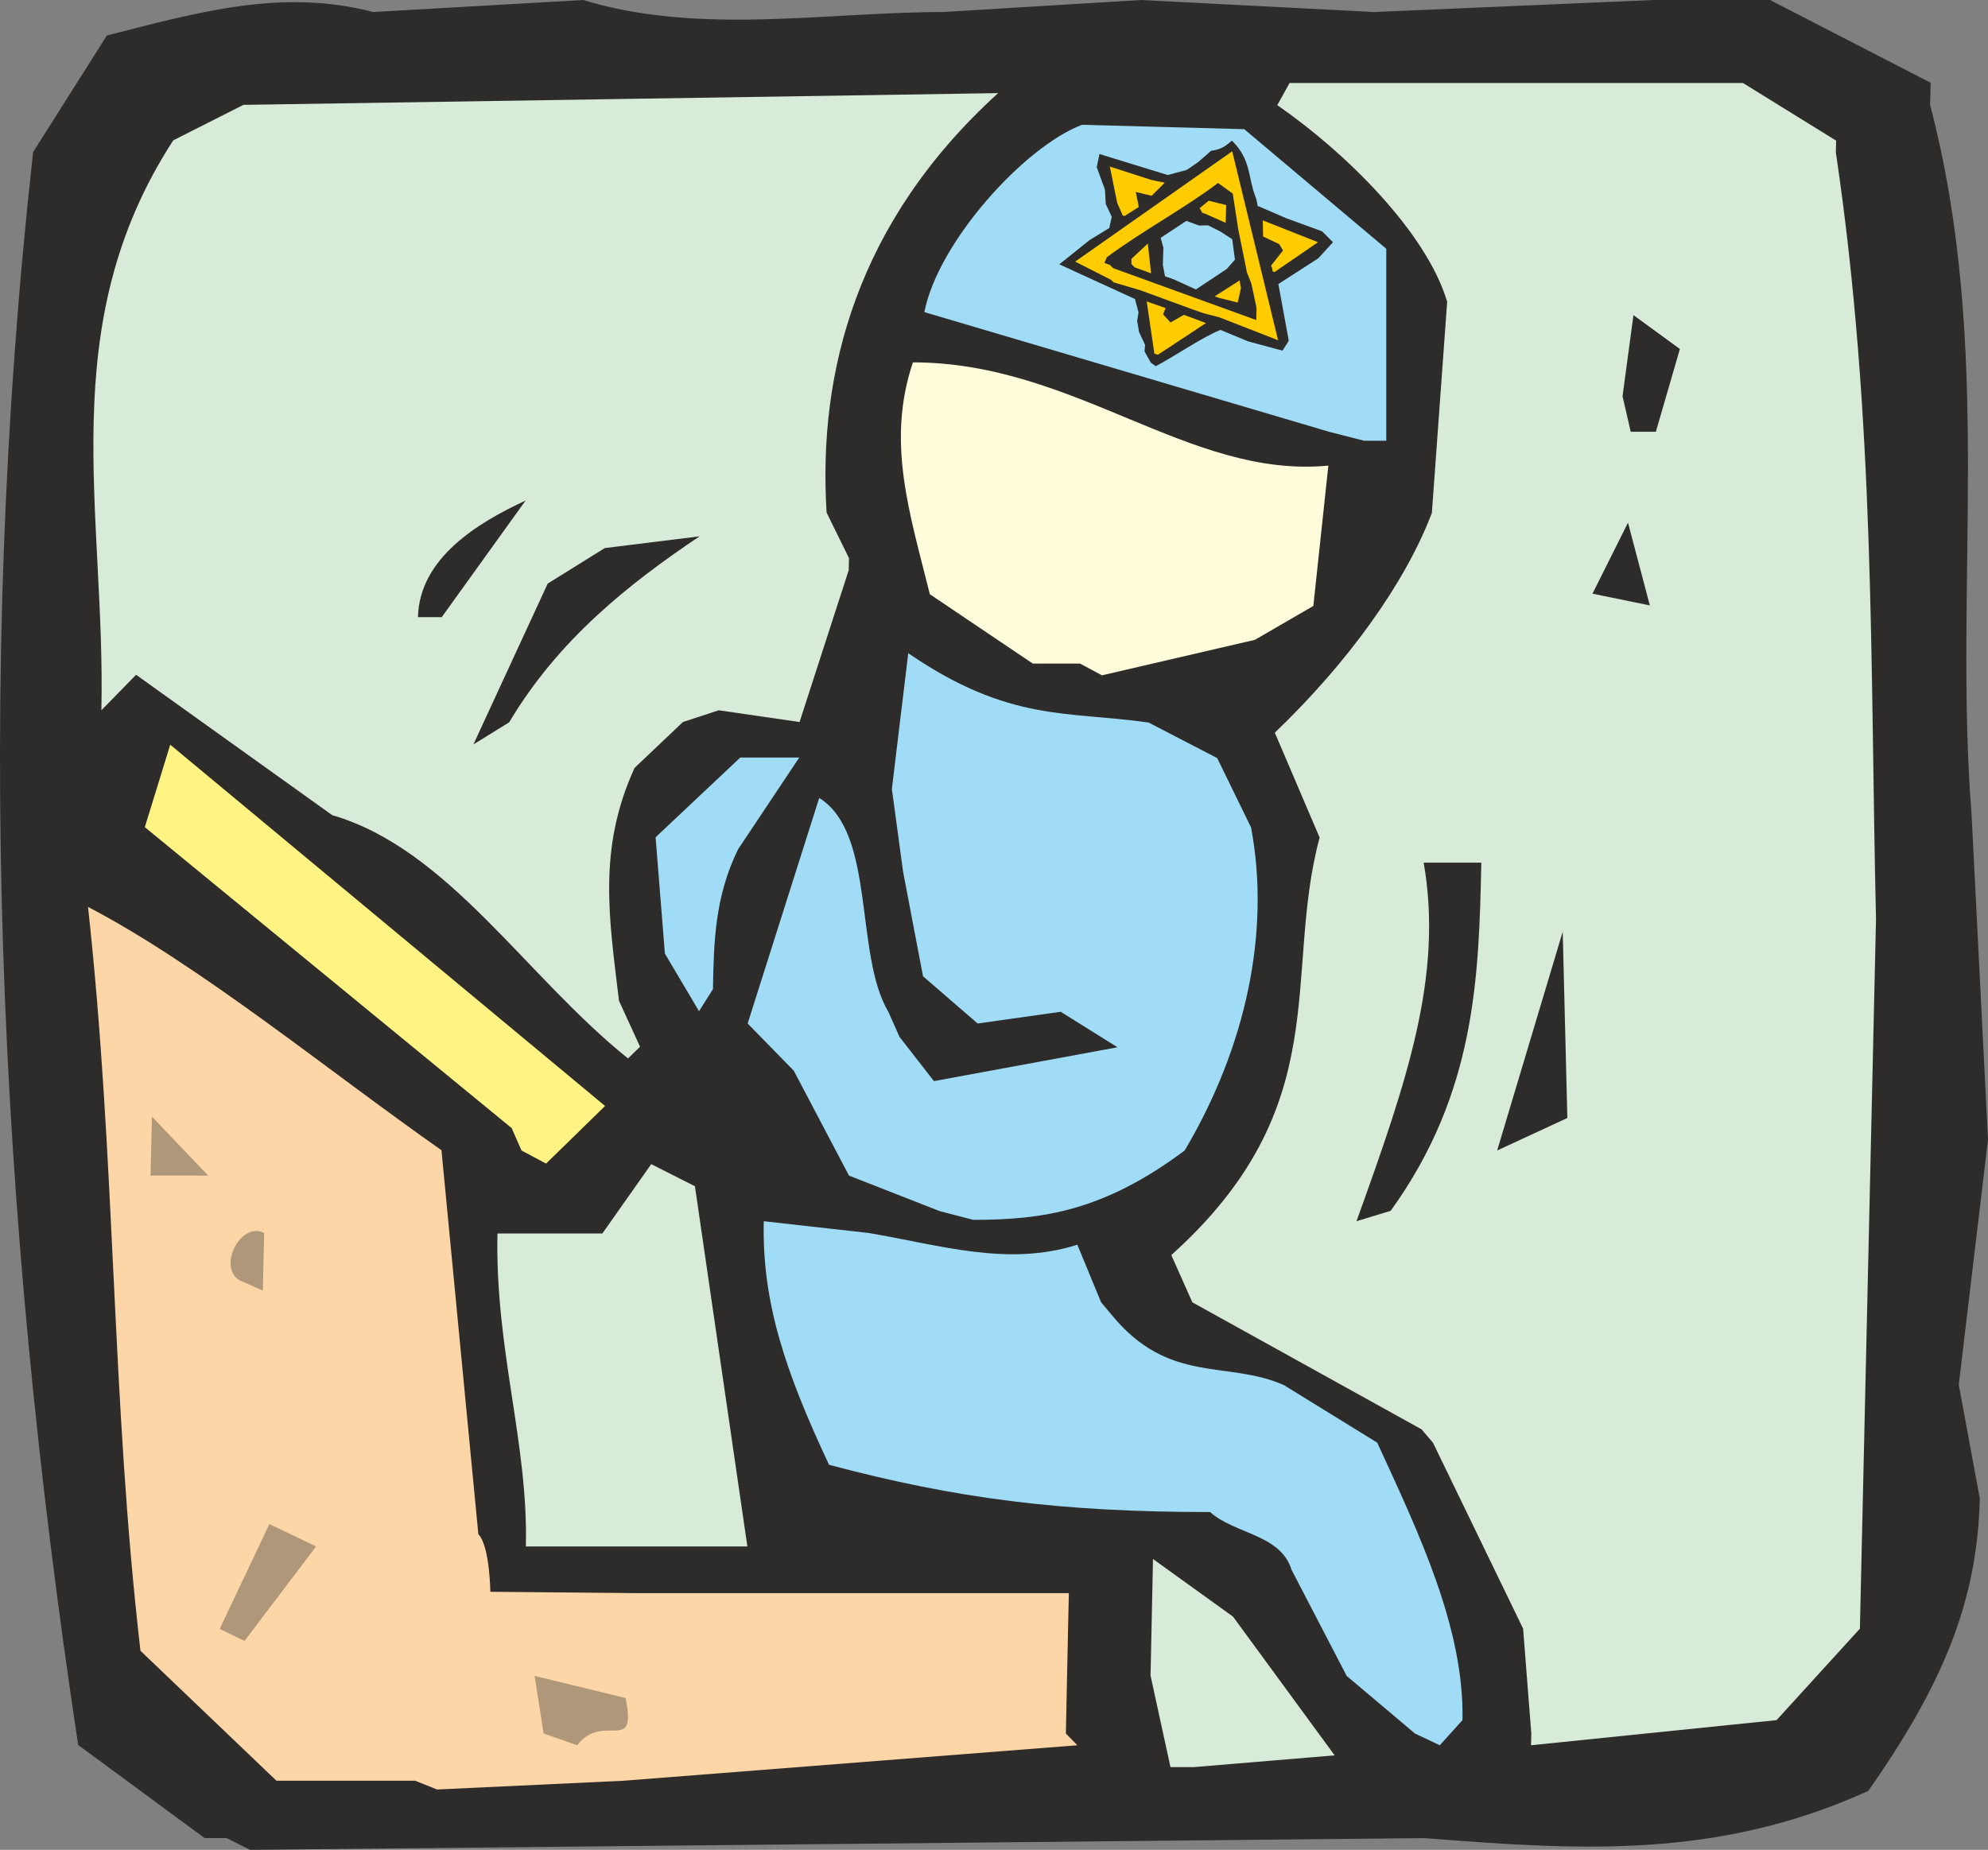 <svg xmlns="http://www.w3.org/2000/svg" width="698.709" height="650.304" viewBox="0 0 524.032 487.728"><rect x="0" y="0" width="524.032" height="487.728" fill="#808080" stroke="none"/><path d="M107.774 663.08h-5.832l-33.336-24.55c-21.312-140.904-27.504-279.072-11.88-419.976l19.44-30.744c24.264-6.192 46.224-12.456 70.2-6.192l55.368-3.168c30.528 9.36 64.152 3.168 94.896 3.168l52.128-3.168 61.488 3.168 73.584-3.168h30.744l42.336 21.816-.144 5.832c16.848 64.224 6.12 126.144 10.944 187.272l4.32 85.536-7.704 64.656 5.544 29.952c-.648 27.648-10.08 49.464-29.376 77.112-40.176 18.288-77.04 15.552-117.072 12.456l-309.528 3.096z" style="fill:#2d2c2b" transform="translate(-47.998 -178.449)"/><path d="M157.454 647.96h-36.576l-35.856-34.27c-7.776-67.32-6.408-128.448-13.824-196.128 29.592 15.48 63.216 43.128 93.168 64.152l9.72 101.232c3.024 3.096 3.168 15.192 3.168 15.192l39.672.36H329.75l-.216 9.36-.576 27.648 3.024 3.096-119.664 9.36-49.104 2.304z" style="fill:#fdd6a7" transform="translate(-47.998 -178.449)"/><path d="m356.534 644.36-5.256-24.12.648-30.743 21.096 15.192 26.784 36.576-37.08 3.096zm95.112-8.855-2.16-27.648-23.76-49.032-3.024-3.528-60.408-33.48-5.544-12.456c43.704-39.312 29.304-73.584 39.096-110.088l-11.808-27.648c19.08-18.288 34.344-39.312 41.4-57.96l4.032-55.656c-5.472-18.36-26.784-39.384-44.784-51.84l3.24-5.832h119.52l24.552 15.192-.072 3.096c10.44 70.488 9 134.712 10.584 202.104l-4.248 187.128-21.96 24.12-64.728 6.624z" style="fill:#d7ebd8" transform="translate(-47.998 -178.449)"/><path d="m191.294 635.505-2.376-15.192 23.976 5.832c3.168 15.192-5.904 3.528-12.744 12.456z" style="fill:#af987a" transform="translate(-47.998 -178.449)"/><path d="m420.974 635.505-18-15.192-14.544-28.008c-2.88-9.36-14.976-9.36-21.456-15.192-39.312 0-66.888-3.528-100.44-12.456-11.52-24.552-17.712-42.84-17.208-64.224l27.576 3.096c18.576 3.096 36.648 9 55.08 3.096l6.264 15.192 2.664 3.168c15.192 18.648 30.528 12.024 45.504 18.648l24.624 15.192c11.088 24.12 22.968 49.032 22.464 73.152l-5.976 6.624z" style="fill:#a0dcf5" transform="translate(-47.998 -178.449)"/><path d="m105.902 607.929 13.104-27.648 12.312 5.904-18.864 24.912z" style="fill:#af987a" transform="translate(-47.998 -178.449)"/><path d="M186.614 586.185c.648-27.288-8.136-51.768-7.488-82.512h27.648l12.888-18.288 11.52 5.832 13.824 94.968h-52.56z" style="fill:#d7ebd8" transform="translate(-47.998 -178.449)"/><path d="M111.086 515.985c-5.76-3.528.36-15.624 6.552-12.456l-.36 15.192z" style="fill:#af987a" transform="translate(-47.998 -178.449)"/><path d="M405.566 500.433c13.32-37.008 22.896-64.656 17.712-94.536h15.192c-.648 29.88-1.368 60.624-23.904 91.8z" style="fill:#2d2c2b" transform="translate(-47.998 -178.449)"/><path d="m295.694 497.769-23.904-9.36-14.544-27.648-12.168-12.456 18.864-59.472c14.976 9.36 9.216 41.184 18.216 56.376l2.952 6.624 9.072 11.664 48.384-8.928-14.976-9.36-21.888 3.096-14.4-12.456-5.256-27.576-2.952-21.816 4.32-35.784c26.712 18.288 41.976 15.192 63.36 18.288l18.072 9.36 8.928 18.288c5.184 27.576-1.368 57.96-17.496 85.176-21.384 15.984-37.44 18.288-55.728 18.288z" style="fill:#a0dcf5" transform="translate(-47.998 -178.449)"/><path d="M96.614 488.409h-8.928l.36-15.552 14.832 15.552z" style="fill:#af987a" transform="translate(-47.998 -178.449)"/><path d="m185.462 481.785-2.592-5.904-96.696-79.344 6.696-21.744 114.624 95.256-15.552 15.192z" style="fill:#fff483" transform="translate(-47.998 -178.449)"/><path d="m442.646 481.785 17.28-57.672 1.224 49.104z" style="fill:#2d2c2b" transform="translate(-47.998 -178.449)"/><path d="M213.542 457.52c-27.144-21.815-47.376-55.223-77.976-64.151L83.87 356.36l-9.144 9.36c1.152-52.128-12.888-101.232 18.936-150.264l18.504-9.36L311.102 203c-37.296 33.912-47.52 73.584-45.216 110.592l5.904 12.024-.072 3.168-12.96 40.032-21.312-3.096-9.432 3.096-12.744 12.096c-9.792 21.384-6.696 39.744-4.104 61.416l5.544 12.096z" style="fill:#d7ebd8" transform="translate(-47.998 -178.449)"/><path d="m232.262 445.065-9-15.192-2.448-30.672 22.32-21.024h15.552l-16.128 24.192c-6.12 12.456-6.408 24.408-6.624 36.864z" style="fill:#a0dcf5" transform="translate(-47.998 -178.449)"/><path d="m172.79 374.72 19.584-42.407 15.048-9.36 24.984-3.096c-18.576 12.456-37.224 27.216-50.184 49.032z" style="fill:#2d2c2b" transform="translate(-47.998 -178.449)"/><path d="M332.702 353.409h-12.456l-27.144-18.288c-5.328-21.456-11.52-40.104-4.464-61.128 42.768 0 72.792 30.744 109.512 27.216l-3.96 37.008-15.408 8.928-40.32 9.36z" style="fill:#fffcdc" transform="translate(-47.998 -178.449)"/><path d="M158.174 341.169c.36-15.552 15.768-24.912 28.368-30.744l-22.104 30.744zm309.6-6.192 9.36-18.72 5.76 21.816z" style="fill:#2d2c2b" transform="translate(-47.998 -178.449)"/><path d="m398.294 292.28-106.632-31.535c3.528-18.288 26.208-43.56 41.544-49.392l42.768 1.152 37.44 31.536v50.616h-5.832z" style="fill:#a0dcf5" transform="translate(-47.998 -178.449)"/><path d="m477.854 292.28-2.16-9.36 2.88-21.383 12.24 8.928-6.336 21.816zM351.35 274.065l-1.656-2.952.144-1.728-1.584-3.384-.504-2.952.36-2.232-.936-3.528-19.944-9.144 7.992-6.408 5.184-3.168.648-2.952-1.584-3.384-.216-3.816-2.16-5.904.72-3.456 18 5.544 5.04-1.368 3.024-2.088 3.384-2.952c2.88-.36 3.888-1.368 5.472-2.664 5.256 5.184 4.104 9.792 6.408 15.336l.216.936.144.936 7.704 3.312 9.288 3.384 2.88 2.88-3.888 4.248-10.512 6.768 2.736 14.904-.216.432-1.44 2.232-9.072-2.448-7.272-3.024c-5.328 2.232-11.376 6.552-17.064 9.576z" style="fill:#2d2c2b" transform="translate(-47.998 -178.449)"/><path d="m352.286 271.689-2.016-13.752 4.968 1.728-.648 1.656 1.944 2.16 3.528-2.016 5.832 2.16-12.672 8.352zm-11.52-19.512-9.36-4.752 41.4-29.088 12.096 49.824-15.48-6.048-4.176-1.08-2.88-1.008-13.752-5.04-7.056-2.088z" style="fill:#fc0" transform="translate(-47.998 -178.449)"/><path d="m340.55 248.289-1.44-.504.648-1.512c9.288-6.912 20.592-12.96 29.304-19.584l3.888 2.808 1.44 9.36 2.304 11.448 1.152 2.88 1.368 6.408-.072 3.24-37.728-13.68z" style="fill:#2d2c2b" transform="translate(-47.998 -178.449)"/><path d="M346.238 248.073v-1.368l4.32-4.032.864 7.848-4.32-1.584z" style="fill:#fc0" transform="translate(-47.998 -178.449)"/><path d="m356.606 251.817-1.512-.504-.576-3.024.144-4.536-.72-2.592 6.768-4.464 3.384 1.224 2.304-.072 3.312 1.656 3.096 2.016.72 5.4-2.16 2.448-8.136 5.4-5.688-2.592z" style="fill:#a0dcf5" transform="translate(-47.998 -178.449)"/><path d="m368.198 256.569 6.552-4.176.36 2.016-.864 3.816-5.112-1.296zm15.264-6.552-.144-.936-.288-.576 3.168-4.032-1.008-1.656-4.248-2.016-.072-4.248 14.544 5.76-11.448 7.848zm-39.528-14.76-1.44-3.312-1.944-9.576 10.944 3.528 3.528.72-3.456 3.456-4.176-1.008.792 3.96-3.744 2.376zm20.952-.72-.648-1.224 2.376-1.944 4.608 1.152-.144 4.68-5.184-2.304z" style="fill:#fc0" transform="translate(-47.998 -178.449)"/></svg>
